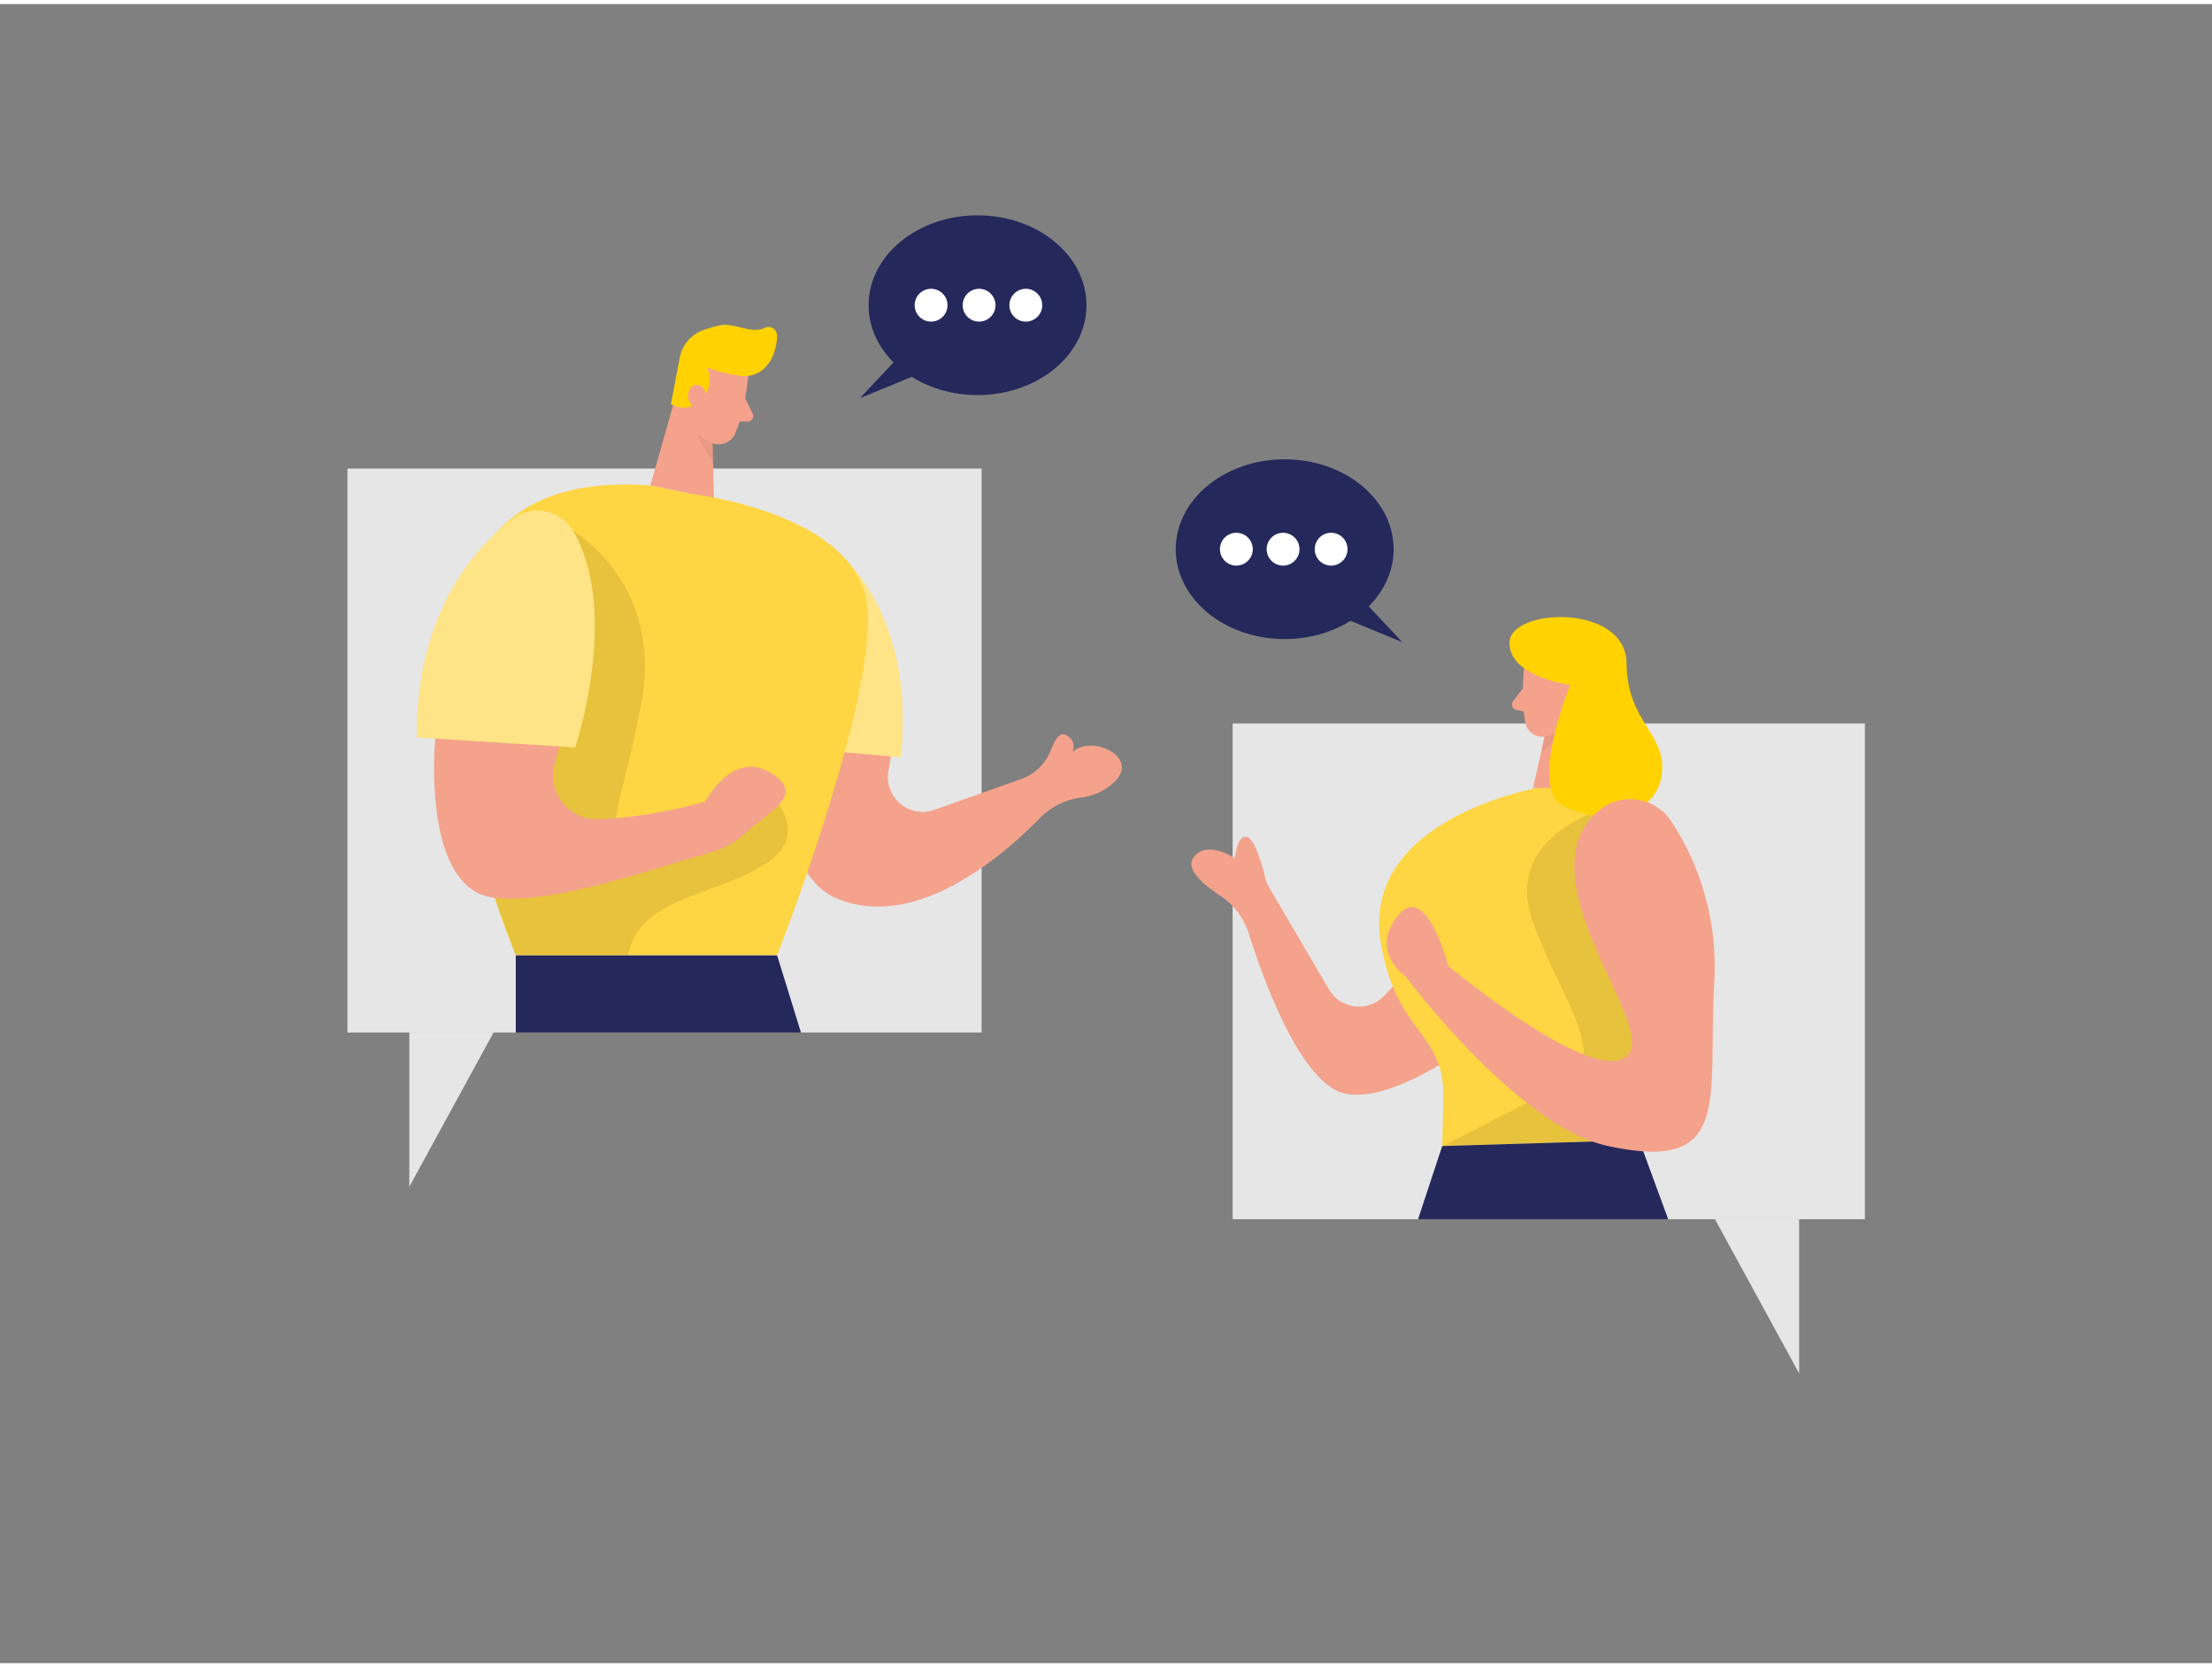 <svg id="Layer_1" data-name="Layer 1" xmlns="http://www.w3.org/2000/svg" viewBox="0 0 400 300" width="406" height="306" class="illustration styles_illustrationTablet__1DWOa"><rect x="0" y="0" width="400" height="300" fill="#808080" stroke="none"/><rect x="62.83" y="83.99" width="114.68" height="101.98" fill="#e6e6e6"></rect><path d="M140.53,132.29s-.69,24.54,10.71,29.4c14.2,6.05,30-7.54,36.78-14.47a12.78,12.78,0,0,1,7.36-3.73,10.37,10.37,0,0,0,6.48-3.2c3.88-4.34-4.57-8.23-8-5a2.17,2.17,0,0,0-1.14-3.11c-1.12-.6-2,.92-2.65,2.63a9,9,0,0,1-5.42,5.33l-15.51,5.5a6.29,6.29,0,0,1-8.49-6.92l1.32-7.77Z" fill="#f4a28c"></path><path d="M145.17,94.59s20.92,8.92,17.72,41.59l-20.44-1.76Z" fill="#fed542"></path><path d="M145.17,94.59s20.92,8.92,17.72,41.59l-20.44-1.76Z" fill="#fff" opacity="0.36"></path><polygon points="123.4 66.61 117.61 87.05 129.1 89.44 128.71 73.61 123.4 66.61" fill="#f4a28c"></polygon><path d="M128.94,77.07a7.64,7.64,0,0,1-3.5-2.7s-.3,3.88,3.49,8.2Z" fill="#ce8172" opacity="0.31"></path><path d="M117.61,87.05l6.81,1.42s31.2,3.36,32.46,21S140.53,172,140.53,172H93.26S55.4,82.4,117.61,87.05Z" fill="#fed542"></path><path d="M135.31,67.21s-.58,6.46-2.4,10.5a3.27,3.27,0,0,1-4.33,1.61c-2-.95-4.48-2.81-4.59-6.31l-.92-5.92a5.82,5.82,0,0,1,3.62-5.67C130.75,59.47,135.86,63.29,135.31,67.21Z" fill="#f4a28c"></path><path d="M103.64,95.26s16.17,9.39,12.42,30.64-10,28.55,3.34,25.58,18.82-9.66,18.82-9.66,9.59,7.83,0,13.77S115.6,161.52,113.54,172H93.26s-1.64-4.6-3.81-10.41S103.64,95.26,103.64,95.26Z" opacity="0.09"></path><path d="M133.68,67.19a25.85,25.85,0,0,1-5.81-1.5,5.39,5.39,0,0,1-1,5.84,4.41,4.41,0,0,1-5.55.8l1.56-8.18a6.61,6.61,0,0,1,4.33-5.21,23.33,23.33,0,0,1,3-.85c2.52-.53,5.7,1.66,8.1.44A1.57,1.57,0,0,1,140.53,60c-.08,2.56-1.22,6.41-4.84,7.17A6.16,6.16,0,0,1,133.68,67.19Z" fill="#ffd200"></path><path d="M127.55,71.47s.39-2.47-1.49-2.61-2.46,3.42,0,4.2Z" fill="#f4a28c"></path><path d="M78.71,132.81s-2.66,27.29,10.74,28.81c10.11,1.15,26.33-4.55,36.24-7.38,4.29-1.22,6.37-1.79,9.66-4.8,4-3.61,9.43-6.18,5.17-9.61-7.57-6.09-12.93,4.34-12.93,4.34a83.59,83.59,0,0,1-19.41,3.23,7.93,7.93,0,0,1-7.88-10l2.51-9.4S85.07,111.39,78.71,132.81Z" fill="#f4a28c"></path><path d="M134.74,71.26,136.08,74a1,1,0,0,1-.93,1.49l-2.52,0Z" fill="#f4a28c"></path><path d="M92.63,93.12c-6.92,5.35-17.44,17.17-17.24,39.48L104,134.42s8.26-24.49-.39-39.16A7.45,7.45,0,0,0,92.63,93.12Z" fill="#fed542"></path><path d="M92.63,93.12c-6.92,5.35-17.44,17.17-17.24,39.48L104,134.42s8.26-24.49-.39-39.16A7.45,7.45,0,0,0,92.63,93.12Z" fill="#fff" opacity="0.36"></path><polygon points="74.02 185.97 74.02 213.85 89.25 185.97 74.02 185.97" fill="#e6e6e6"></polygon><rect x="222.9" y="130.09" width="114.33" height="89.65" transform="translate(560.13 349.82) rotate(-180)" fill="#e6e6e6"></rect><polygon points="325.34 219.73 325.34 247.61 310.12 219.73 325.34 219.73" fill="#e6e6e6"></polygon><path d="M258.69,170.58l-8.41,8.78a6.28,6.28,0,0,1-9.95-1.17l-10.87-18.53a6.19,6.19,0,0,1-.66-1.65c-.48-2-1.78-6.83-3.23-7.37-1.83-.69-2.28,3.8-2.28,3.8s-5.26-3.51-7.54,0c-1.36,2.09,2,4.87,4.89,6.78a12.7,12.7,0,0,1,5.14,6.74c2.79,8.82,9.6,27.54,17.61,29.08,10.51,2,29.06-13.8,29.06-13.8Z" fill="#f4a28c"></path><path d="M279.09,141.51s-33.46,5.42-29.35,28.54c3,16.76,11.71,15.56,11.26,28.34l-.2,8.11,35.61-1.07s-2.27-16,2.18-27.42S315.26,138.47,279.09,141.51Z" fill="#fed542"></path><polygon points="286.85 121.52 288.4 141.71 277.21 141.77 280.57 127.06 286.85 121.52" fill="#f4a28c"></polygon><path d="M289.13,145.82S271.73,151,277.21,166s14.22,24.48,5.42,29.26S260.8,206.5,260.8,206.5h30.05l7.16-7.81,6.19-22.53Z" opacity="0.09"></path><path d="M279.7,130.24a7.35,7.35,0,0,0,3.78-1.85s-.46,3.68-4.81,7Z" fill="#ce8172" opacity="0.31"></path><path d="M275.62,119.83s-.68,6.14.25,10.26a3.1,3.1,0,0,0,3.74,2.32,6.86,6.86,0,0,0,5.48-5l2-5.35a5.56,5.56,0,0,0-2.3-6C281.34,113.46,275.85,116.07,275.62,119.83Z" fill="#f4a28c"></path><polygon points="260.8 206.5 256.43 219.73 301.66 219.73 296.41 205.43 260.8 206.5" fill="#24285b"></polygon><path d="M282.06,125.27s.1-2.37,1.88-2.15,1.66,3.66-.78,3.93Z" fill="#f4a28c"></path><path d="M275.39,123.72l-1.78,2.34a1,1,0,0,0,.58,1.57l2.35.5Z" fill="#f4a28c"></path><path d="M283.94,123.12s-7.43,18.23-1.47,21.7,16.55,2.73,17.95-5-6.22-9.7-6.28-20.58-20.95-10.1-21.17-3.85S283.94,123.12,283.94,123.12Z" fill="#ffd200"></path><path d="M289.13,145.82a8.89,8.89,0,0,1,13.15,2.05A47.77,47.77,0,0,1,310,176.66c-1.22,21.61,3.43,34.71-19.19,29.84-16.49-3.54-36.55-30.6-36.55-30.6s-6.7-4.44-1.52-11,9.13,9,9.13,9,27.11,22.62,32.6,16C299.32,184.15,275.06,157.72,289.13,145.82Z" fill="#f4a28c"></path><ellipse cx="176.77" cy="54.45" rx="19.7" ry="16.25" fill="#24285b"></ellipse><polygon points="165.25 60.89 155.5 71.26 169.51 65.49 165.25 60.89" fill="#24285b"></polygon><circle cx="168.37" cy="54.45" r="2.97" fill="#fff"></circle><circle cx="177.05" cy="54.45" r="2.97" fill="#fff"></circle><circle cx="185.5" cy="54.45" r="2.97" fill="#fff"></circle><ellipse cx="232.31" cy="98.57" rx="19.7" ry="16.25" fill="#24285b"></ellipse><polygon points="243.83 105 253.57 115.37 239.56 109.61 243.83 105" fill="#24285b"></polygon><circle cx="240.71" cy="98.57" r="2.97" fill="#fff"></circle><circle cx="232.02" cy="98.57" r="2.97" fill="#fff"></circle><circle cx="223.57" cy="98.57" r="2.97" fill="#fff"></circle><polygon points="93.27 172.03 93.27 185.97 144.84 185.97 140.53 172.03 93.27 172.03" fill="#24285b"></polygon></svg>